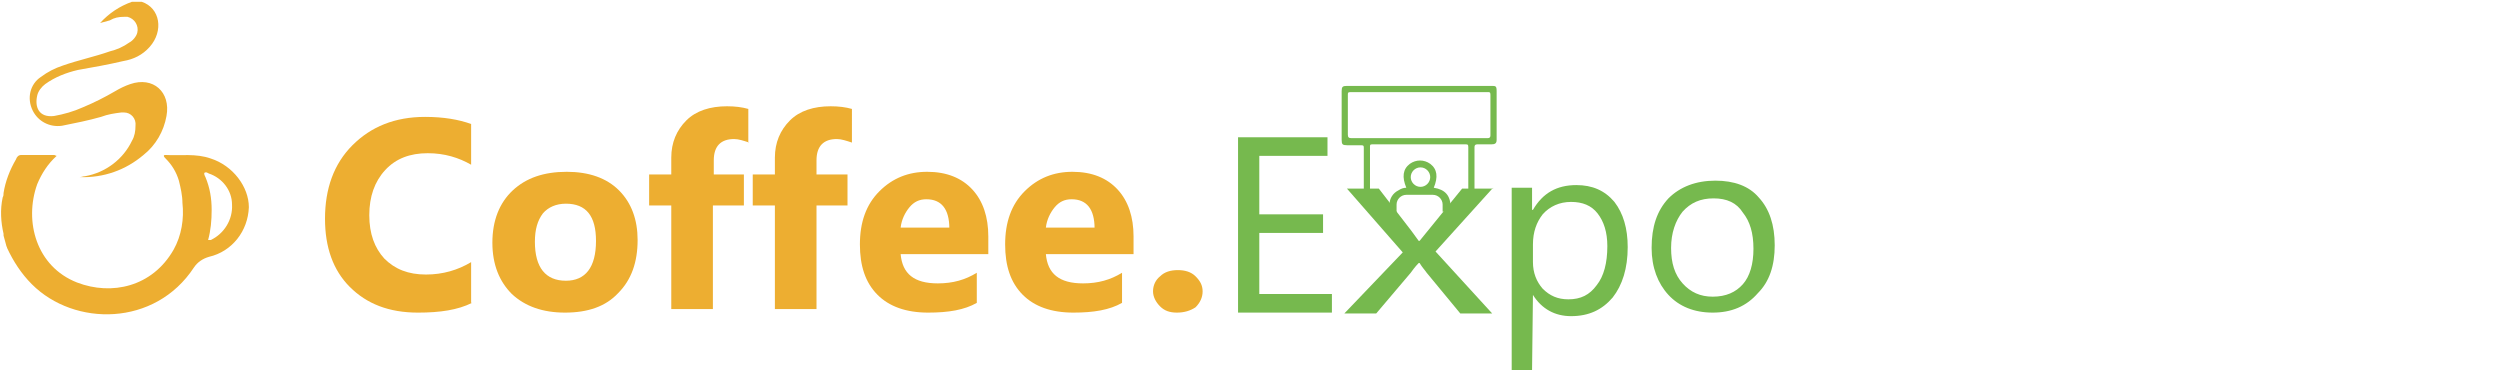 <?xml version="1.0" encoding="utf-8"?>
<!-- Generator: Adobe Illustrator 27.5.0, SVG Export Plug-In . SVG Version: 6.00 Build 0)  -->
<svg version="1.1" xmlns="http://www.w3.org/2000/svg" xmlns:xlink="http://www.w3.org/1999/xlink" x="0px" y="0px"
	 viewBox="0 0 282.3 41.8" style="enable-background:new 0 0 282.3 41.8;" xml:space="preserve">
<style type="text/css">
	.st0{display:none;}
	.st1{display:inline;}
	.st2{fill:#69368C;}
	.st3{fill:#4A3C90;}
	.st4{fill:#E83B49;}
	.st5{fill:#76B94E;}
	.st6{fill:#1E8E8F;}
	.st7{display:inline;fill:#D05672;}
	.st8{display:inline;fill:none;}
	.st9{display:inline;enable-background:new    ;}
	.st10{fill:#EE8531;}
	.st11{fill:#EDAE31;}
</style>
<g id="Warstwa_1" class="st0">
	<g class="st1">
		<path class="st2" d="M173.1,35h-2.3v-8.1c0-3-1.1-4.5-3.3-4.5c-1.1,0-2.1,0.4-2.8,1.3c-0.7,0.9-1.1,1.9-1.1,3.2V35h-2.3V20.8h2.3
			v2.4h0.1c1.1-1.8,2.6-2.7,4.6-2.7c1.5,0,2.7,0.5,3.6,1.5c0.8,1,1.2,2.4,1.2,4.3V35z"/>
		<path class="st2" d="M176.8,34.2v-2.7c0.3,0.3,0.7,0.5,1.1,0.7c0.4,0.2,0.9,0.4,1.4,0.6c0.5,0.2,1,0.3,1.5,0.4
			c0.5,0.1,0.9,0.1,1.4,0.1c1.4,0,2.5-0.3,3.2-0.8c0.7-0.5,1.1-1.3,1.1-2.3c0-0.5-0.1-1-0.4-1.4c-0.2-0.4-0.6-0.8-1-1.1
			c-0.4-0.3-0.9-0.6-1.5-0.9c-0.6-0.3-1.2-0.6-1.8-0.9c-0.7-0.4-1.3-0.7-1.9-1.1c-0.6-0.4-1.1-0.8-1.6-1.2c-0.4-0.4-0.8-0.9-1-1.5
			c-0.3-0.5-0.4-1.2-0.4-1.9c0-0.9,0.2-1.7,0.6-2.4c0.4-0.7,0.9-1.2,1.6-1.7c0.6-0.4,1.4-0.8,2.2-1c0.8-0.2,1.7-0.3,2.5-0.3
			c2,0,3.4,0.2,4.3,0.7v2.6c-1.2-0.8-2.7-1.2-4.5-1.2c-0.5,0-1,0.1-1.5,0.2c-0.5,0.1-1,0.3-1.4,0.5c-0.4,0.2-0.7,0.5-1,0.9
			c-0.2,0.4-0.4,0.8-0.4,1.4c0,0.5,0.1,0.9,0.3,1.3c0.2,0.4,0.5,0.7,0.8,1c0.4,0.3,0.8,0.6,1.3,0.9c0.5,0.3,1.1,0.6,1.8,0.9
			c0.7,0.4,1.4,0.7,2,1.1s1.2,0.8,1.7,1.3c0.5,0.5,0.9,1,1.1,1.6c0.3,0.6,0.4,1.2,0.4,2c0,1-0.2,1.8-0.6,2.5
			c-0.4,0.7-0.9,1.2-1.5,1.7c-0.7,0.4-1.4,0.7-2.2,0.9c-0.8,0.2-1.7,0.3-2.7,0.3c-0.3,0-0.7,0-1.2-0.1c-0.5-0.1-0.9-0.1-1.4-0.2
			c-0.5-0.1-0.9-0.2-1.4-0.4C177.4,34.5,177,34.4,176.8,34.2z"/>
		<g>
			<path class="st2" d="M204.8,34.9c-0.5,0.3-1.2,0.4-2.1,0.4c-2.5,0-3.7-1.4-3.7-4.1v-8.4h-2.4v-1.9h2.4v-3.5l2.3-0.7v4.2h3.6v1.9
				h-3.6v8c0,0.9,0.2,1.6,0.5,2c0.3,0.4,0.9,0.6,1.6,0.6c0.6,0,1.1-0.2,1.5-0.5V34.9z"/>
			<path class="st2" d="M219.3,28.5h-10c0,1.6,0.5,2.8,1.3,3.7c0.8,0.9,1.9,1.3,3.3,1.3c1.6,0,3.1-0.5,4.4-1.6V34
				c-1.2,0.9-2.9,1.4-4.9,1.4c-2,0-3.6-0.6-4.7-1.9c-1.1-1.3-1.7-3.1-1.7-5.4c0-2.2,0.6-4,1.9-5.4c1.2-1.4,2.8-2.1,4.7-2.1
				c1.9,0,3.3,0.6,4.3,1.8c1,1.2,1.5,2.9,1.5,5V28.5z M216.9,26.6c0-1.3-0.3-2.3-0.9-3.1c-0.6-0.7-1.5-1.1-2.6-1.1
				c-1.1,0-2,0.4-2.7,1.1c-0.7,0.8-1.2,1.8-1.4,3H216.9z"/>
		</g>
		<g>
			<path class="st2" d="M150.8,15.3h0.9v0.9v0.9h0.9V18h-0.9h-0.9v0.7c0.3,0.1,0.6,0.3,0.9,0.5v-0.3h0.9v0.9v0.1
				c0,0,0.1,0.1,0.1,0.1c0.2,0.2,0.3,0.4,0.4,0.6h0.3v0.6c0.2,0.4,0.3,0.8,0.5,1.2h0.4v-0.9h0.9v-0.9h0.9h0.9h0.1
				c-0.1-0.3-0.2-0.6-0.4-0.9h-0.6h-0.9h-0.9h-0.9v-0.9V18v-0.9v-0.9v-0.1c-1-0.6-2.2-1-3.5-1.2v0.4v0.9h0.9V15.3z"/>
			<path class="st2" d="M155.2,23.2v0.9h0.9v-0.9h0.9h0.7c-0.1-0.6-0.2-1.2-0.3-1.8H157h-0.9h-0.9v0.9V23.2z"/>
			<path class="st2" d="M156.1,25.9v0.9v0.9h0.9h0.6c0.1-0.3,0.1-0.6,0.1-0.9H157v-0.9h0.8c0-0.3,0-0.6,0-0.9H157v-0.9h-0.9V25V25.9
				z"/>
			<path class="st2" d="M156.1,29.4v0.9v0.9h0.1c0.3-0.5,0.5-1,0.7-1.5v-0.2v-0.9h-0.9V29.4z"/>
			<path class="st2" d="M154.2,24.1h0.1v-0.9h-0.2C154.1,23.5,154.2,23.8,154.2,24.1z"/>
			<path class="st2" d="M146.4,18v0.6c0.5-0.2,1.1-0.3,1.8-0.3V18h-0.9H146.4z"/>
			<path class="st2" d="M154.2,25.9c0,0.6-0.1,1.2-0.3,1.8h0.4v-0.9h0.9v-0.9H154.2L154.2,25.9z"/>
			<path class="st2" d="M153.8,33.7h-0.3V34C153.6,33.9,153.7,33.8,153.8,33.7z"/>
			<path class="st2" d="M148.3,32c0,0-0.1,0-0.1,0v0h0.9h0.9v-0.2C149.4,31.9,148.9,32,148.3,32z"/>
			<path class="st2" d="M146.4,32v-0.3c-0.9-0.3-1.7-0.8-2.3-1.6c-0.1-0.1-0.2-0.3-0.3-0.4v0.5v0.9V32v0.9v0.9v0.6
				c0.3,0.1,0.6,0.3,0.9,0.4v-0.1v-0.9v-0.9V32h0.9v0.9h0.9h0.9h0.9V32h-0.9H146.4z"/>
			<path class="st2" d="M152.6,32.9V32h-0.9v-0.9h-0.1c-0.2,0.2-0.5,0.3-0.8,0.4V32h-0.9v0.9h-0.9v0.9h0.9v0.9v0.6
				c1-0.1,1.8-0.4,2.6-0.8v-0.7h0.9v-0.9H152.6z M151.7,33.7h-0.9v-0.9h0.9V33.7z"/>
			<polygon class="st2" points="149.9,18 149.9,17.1 149.1,17.1 149.1,16.2 148.2,16.2 148.2,17.1 148.2,18 149.1,18 			"/>
			<path class="st2" d="M154.3,31.1h0.9v-0.9v-0.9v-0.9h-0.9h-0.6c-0.3,0.6-0.6,1.2-1,1.7c0,0-0.1,0.1-0.1,0.1v0.8h0.9H154.3z
				 M153.4,29.4h0.9v0.9h-0.9V29.4z"/>
			<rect x="145.6" y="33.7" class="st2" width="0.9" height="0.9"/>
			<path class="st2" d="M143.8,15.9v0.3v0.9V18v0.9v0.9h-0.9H142h-0.9h-0.9h-0.1c-0.1,0.3-0.3,0.6-0.4,0.9h0.5h0.9v0.9h0.9h0.9v-0.9
				h0.8c0.1-0.2,0.2-0.3,0.4-0.5c0.2-0.2,0.3-0.4,0.5-0.5v-0.7h0.9V18h-0.9v-0.9v-0.9v-0.7C144.4,15.6,144.1,15.8,143.8,15.9z"/>
			<rect x="139.4" y="25.9" class="st2" width="0.9" height="0.9"/>
			<path class="st2" d="M140.3,22.3v0.9h0.9v0.9h-0.9v-0.9h-0.9v0.9V25h0.9h0.9v0.9v0.9h-0.9v0.9h0.9v0.9h-0.9h-0.9v-0.9v-0.9h-0.4
				c0.1,0.9,0.3,1.8,0.6,2.6h0.7h0.9h0.9h0.9h0.6c-0.2-0.3-0.3-0.6-0.5-0.9h-0.2H142v-0.9v-0.9h0.6c0-0.3-0.1-0.6-0.1-0.9H142V25
				v-0.9h0.5c0.1-0.6,0.2-1.2,0.4-1.8H142h-0.9v-0.9h-0.9V22.3z"/>
			<path class="st2" d="M142,17.2V18h-0.7c-0.2,0.3-0.5,0.6-0.7,0.9h0.5h0.9h0.9V18v-0.9v-0.6C142.6,16.7,142.3,16.9,142,17.2z"/>
			<path class="st2" d="M142.9,32.9V32v-0.9v-0.9H142h-0.9h-0.9H140c0.1,0.3,0.3,0.6,0.5,0.9h0.7h0.9V32v0.9v0.2
				c0.3,0.3,0.6,0.5,0.9,0.7v0V32.9z"/>
			<path class="st2" d="M145.6,15.3v0.9h0.9v0.9h0.9v-0.9v-0.9h0.9h0.9v-0.5c-0.1,0-0.3,0-0.4,0c-1.2,0-2.4,0.2-3.4,0.5H145.6z"/>
			<path class="st2" d="M143.2,21.5h-0.3v0.8C143,22,143.1,21.7,143.2,21.5z"/>
			<path class="st2" d="M156.1,18.8L156.1,18.8c-0.1-0.3-0.3-0.6-0.5-0.9h-0.3v-0.4c-0.3-0.3-0.6-0.6-0.9-0.8v0.4V18v0.9h0.9H156.1z
				"/>
			<path class="st2" d="M155.2,32.5C155.2,32.5,155.2,32.5,155.2,32.5l0-0.5h-0.9v0.9v0.5C154.6,33.1,154.9,32.8,155.2,32.5z"/>
			<path class="st2" d="M145.7,18.8h-0.1v0.1C145.6,18.9,145.6,18.9,145.7,18.8z"/>
			<path class="st2" d="M139,25c0,0.1,0,0.2,0,0.3c0,0.2,0,0.4,0,0.5h0.4V25H139z"/>
		</g>
		<path class="st2" d="M193.2,17.3c-0.4,0-0.8-0.1-1-0.4c-0.3-0.3-0.4-0.6-0.4-1.1c0-0.4,0.1-0.8,0.4-1.1c0.3-0.3,0.6-0.4,1-0.4
			c0.4,0,0.8,0.1,1.1,0.4c0.3,0.3,0.4,0.6,0.4,1.1c0,0.4-0.1,0.8-0.4,1.1C193.9,17.2,193.6,17.3,193.2,17.3z M194.3,35.3H192V20.9
			h2.3V35.3z"/>
	</g>
</g>
<g id="Warstwa_5" class="st0">
	<g class="st1">
		<path class="st3" d="M154,35.3h-2.8l-3.3-5.6c-0.3-0.5-0.6-1-0.9-1.3c-0.3-0.4-0.6-0.7-0.9-0.9c-0.3-0.2-0.6-0.4-1-0.5
			c-0.3-0.1-0.7-0.2-1.2-0.2h-1.9v8.4h-2.3V15.5h5.9c0.9,0,1.7,0.1,2.4,0.3c0.7,0.2,1.4,0.5,1.9,1c0.5,0.4,1,1,1.3,1.7
			c0.3,0.7,0.5,1.4,0.5,2.3c0,0.7-0.1,1.3-0.3,1.9c-0.2,0.6-0.5,1.1-0.9,1.5c-0.4,0.5-0.8,0.8-1.4,1.2c-0.5,0.3-1.1,0.6-1.8,0.7v0.1
			c0.3,0.1,0.6,0.3,0.9,0.5c0.2,0.2,0.5,0.4,0.7,0.7c0.2,0.3,0.4,0.6,0.7,0.9c0.2,0.3,0.5,0.7,0.7,1.1L154,35.3z M142.1,17.6v7.2
			h3.2c0.6,0,1.1-0.1,1.6-0.3c0.5-0.2,0.9-0.4,1.3-0.8c0.4-0.3,0.6-0.7,0.8-1.2c0.2-0.5,0.3-1,0.3-1.6c0-1.1-0.3-1.9-1-2.5
			c-0.7-0.6-1.7-0.9-3-0.9H142.1z"/>
		<path class="st3" d="M182.5,34.2c0,5.2-2.5,7.8-7.5,7.8c-1.8,0-3.3-0.3-4.6-1v-2.3c1.6,0.9,3.1,1.3,4.6,1.3c3.5,0,5.2-1.9,5.2-5.6
			v-1.5h-0.1c-1.1,1.8-2.7,2.7-4.9,2.7c-1.8,0-3.2-0.6-4.2-1.9c-1.1-1.3-1.6-2.9-1.6-5.1c0-2.4,0.6-4.3,1.7-5.7
			c1.2-1.4,2.7-2.1,4.7-2.1c1.9,0,3.3,0.8,4.2,2.3h0.1v-2h2.3V34.2z M180.2,28.9v-2.1c0-1.1-0.4-2.1-1.1-2.9s-1.7-1.2-2.8-1.2
			c-1.4,0-2.5,0.5-3.3,1.5c-0.8,1-1.2,2.4-1.2,4.3c0,1.6,0.4,2.8,1.1,3.8c0.8,0.9,1.8,1.4,3,1.4c1.3,0,2.3-0.5,3.1-1.4
			C179.8,31.5,180.2,30.3,180.2,28.9z"/>
		<path class="st3" d="M221.1,35.3h-2.3v-8.1c0-3-1.1-4.5-3.3-4.5c-1.1,0-2.1,0.4-2.8,1.3c-0.7,0.9-1.1,1.9-1.1,3.2v8.1h-2.3V21.2
			h2.3v2.3h0.1c1.1-1.8,2.6-2.7,4.6-2.7c1.5,0,2.7,0.5,3.6,1.5c0.8,1,1.2,2.4,1.2,4.3V35.3z"/>
		<path class="st3" d="M227.7,35.3h-2.3V14.4h2.3V35.3z"/>
		<path class="st3" d="M250.9,35.3h-2.3v-8.1c0-3-1.1-4.5-3.3-4.5c-1.1,0-2.1,0.4-2.8,1.3c-0.7,0.9-1.1,1.9-1.1,3.2v8.1h-2.3V21.2
			h2.3v2.3h0.1c1.1-1.8,2.6-2.7,4.6-2.7c1.5,0,2.7,0.5,3.6,1.5c0.8,1,1.2,2.4,1.2,4.3V35.3z"/>
		<path class="st3" d="M266.5,28.5h-10c0,1.6,0.5,2.8,1.3,3.6c0.8,0.9,1.9,1.3,3.3,1.3c1.6,0,3.1-0.5,4.4-1.6V34
			c-1.2,0.9-2.9,1.4-4.9,1.4c-2,0-3.6-0.6-4.7-1.9c-1.1-1.3-1.7-3.1-1.7-5.4c0-2.2,0.6-4,1.9-5.4c1.2-1.4,2.8-2.1,4.6-2.1
			c1.9,0,3.3,0.6,4.3,1.8c1,1.2,1.5,2.9,1.5,5V28.5z M264.2,26.6c0-1.3-0.3-2.3-0.9-3.1c-0.6-0.7-1.5-1.1-2.6-1.1
			c-1.1,0-2,0.4-2.7,1.1c-0.7,0.8-1.2,1.8-1.4,3H264.2z"/>
		<path class="st3" d="M233.4,17.4c-0.4,0-0.8-0.1-1-0.4c-0.3-0.3-0.4-0.6-0.4-1.1c0-0.4,0.1-0.8,0.4-1.1c0.3-0.3,0.6-0.4,1-0.4
			c0.4,0,0.8,0.1,1.1,0.4c0.3,0.3,0.4,0.6,0.4,1.1c0,0.4-0.1,0.8-0.4,1.1C234.2,17.3,233.8,17.4,233.4,17.4z M234.5,35.4h-2.3V21
			h2.3V35.4z"/>
		<path class="st3" d="M167.4,28.7h-10c0,1.6,0.5,2.8,1.3,3.6c0.8,0.9,1.9,1.3,3.3,1.3c1.6,0,3.1-0.5,4.4-1.6v2.1
			c-1.2,0.9-2.9,1.4-4.9,1.4c-2,0-3.6-0.6-4.7-1.9c-1.1-1.3-1.7-3.1-1.7-5.4c0-2.2,0.6-4,1.9-5.4c1.2-1.4,2.8-2.1,4.6-2.1
			c1.9,0,3.3,0.6,4.3,1.8c1,1.2,1.5,2.9,1.5,5V28.7z M165.1,26.8c0-1.3-0.3-2.3-0.9-3.1c-0.6-0.7-1.5-1.1-2.6-1.1
			c-1.1,0-2,0.4-2.7,1.1c-0.7,0.8-1.2,1.8-1.4,3H165.1z"/>
		<g>
			<path class="st3" d="M197.8,22.8c-0.1,0-0.1-0.1-0.2-0.1c-0.6-0.3-1.1-0.7-1.7-1c-0.2-0.1-0.2-0.2-0.1-0.4c1.5-2.5,2.9-5,4.3-7.5
				c0.1-0.2,0.2-0.3,0.5-0.1c0.5,0.3,1.1,0.7,1.6,1c0.2,0.1,0.2,0.2,0.1,0.5c-1.4,2.5-2.9,4.9-4.3,7.4C198,22.7,198,22.8,197.8,22.8
				z"/>
			<path class="st3" d="M203.4,13.1c0,0.5-0.3,0.8-0.5,1.2c-0.1,0.1-0.2,0.1-0.3,0c-0.6-0.4-1.2-0.7-1.8-1.1c-0.1,0-0.2-0.1-0.1-0.2
				c0.1-0.8,1.1-1.4,1.9-1.1C203,12.1,203.4,12.6,203.4,13.1z"/>
			<path class="st3" d="M195.4,22c0.7,0.4,1.3,0.8,2,1.2c0.2,0.1,0.2,0.2,0,0.3c-0.9,0.7-1.7,1.5-2.7,2.3
				C195,24.5,195.2,23.3,195.4,22z"/>
		</g>
		<path class="st3" d="M203.3,16.1h-0.4c-0.4,0.6-0.8,1.3-1.1,2c0.5,0.1,1,0.6,1,1.2v12.8c0,0.7-0.5,1.2-1.1,1.2h-11
			c-0.6,0-1.1-0.6-1.1-1.2V19.4c0-0.7,0.5-1.2,1.1-1.2h6.1c0.4-0.6,0.7-1.3,1.1-2H189c-0.6,0-1.1,0.6-1.1,1.3v16.6
			c0,0.7,0.5,1.3,1.1,1.3h14.3c0.6,0,1.1-0.6,1.1-1.3V17.5C204.4,16.7,203.9,16.1,203.3,16.1z"/>
	</g>
</g>
<g id="Warstwa_6" class="st0">
	<g class="st1">
		<g>
			<path class="st4" d="M150,35h-10.4v-20h2.3v17.8h8V35z"/>
			<path class="st4" d="M153.9,17.2c-0.4,0-0.8-0.1-1-0.4c-0.3-0.3-0.4-0.6-0.4-1.1c0-0.4,0.1-0.8,0.4-1.1c0.3-0.3,0.6-0.4,1-0.4
				c0.4,0,0.8,0.1,1.1,0.4c0.3,0.3,0.4,0.6,0.4,1.1c0,0.4-0.1,0.8-0.4,1C154.7,17,154.3,17.2,153.9,17.2z M155,35h-2.3V20.8h2.3V35z
				"/>
			<path class="st4" d="M170.8,20.8L165.2,35h-2.2l-5.4-14.3h2.5l3.6,10.4c0.3,0.8,0.4,1.4,0.5,2h0.1c0.1-0.7,0.2-1.4,0.4-1.9
				l3.8-10.4H170.8z"/>
			<path class="st4" d="M184.7,28.5h-10.1c0,1.6,0.5,2.8,1.3,3.7c0.8,0.9,1.9,1.3,3.4,1.3c1.6,0,3.1-0.5,4.4-1.6V34
				c-1.3,0.9-2.9,1.4-5,1.4c-2,0-3.6-0.6-4.7-1.9c-1.2-1.3-1.7-3.1-1.7-5.5c0-2.2,0.6-4,1.9-5.4c1.3-1.4,2.8-2.1,4.7-2.1
				s3.3,0.6,4.3,1.8c1,1.2,1.5,2.9,1.5,5V28.5z M182.4,26.6c0-1.3-0.3-2.3-1-3.1c-0.6-0.7-1.5-1.1-2.6-1.1c-1.1,0-2,0.4-2.7,1.2
				c-0.8,0.8-1.2,1.8-1.4,3H182.4z"/>
		</g>
		<g id="Group_13_00000076594384968705507530000017905179744175491253_" transform="translate(-19.17 26.861) rotate(-45)">
			<path id="Path_62_00000068634863285539697450000001221559986542197180_" class="st4" d="M140,114.5c0,2.4-1,4.8-2.6,6.5
				c-0.5,0.6-1,0.7-1.4,0.3c-0.4-0.4-0.4-0.9,0.1-1.5c2.1-2.2,2.7-5.4,1.6-8.2c-0.3-1-0.9-1.8-1.6-2.6c-0.2-0.2-0.4-0.4-0.5-0.6
				c-0.2-0.4,0-0.8,0.3-1c0.4-0.3,0.9-0.2,1.2,0.1c1.1,1.1,1.9,2.5,2.4,4C139.9,112.6,140,113.6,140,114.5z"/>
			<path id="Path_64_00000033360956692818477190000010076329009480614046_" class="st4" d="M135.9,114.4c0,1.4-0.6,2.8-1.6,3.9
				c-0.3,0.4-0.8,0.5-1.2,0.2c0,0,0,0,0,0c-0.4-0.3-0.4-0.9-0.1-1.3c0,0,0,0,0.1-0.1c1.5-1.8,1.5-3.6,0-5.4c-0.4-0.3-0.4-0.9,0-1.3
				c0,0,0,0,0,0c0.4-0.3,0.9-0.3,1.3,0.1c0,0,0,0,0,0C135.3,111.6,135.9,113,135.9,114.4z"/>
			<path id="Path_66_00000039133775390704747470000013732271684053580726_" class="st4" d="M130.4,113c0.8,0,1.5,0.7,1.4,1.6
				c0,0.8-0.7,1.5-1.6,1.4c-0.8,0-1.5-0.7-1.4-1.6C128.8,113.6,129.5,112.9,130.4,113z"/>
		</g>
	</g>
</g>
<g id="Warstwa_9">
	<g>
		<path class="st5" d="M150.3,35.3h-10.5V15.5h10.1v2.1h-7.7v6.6h7.2v2.1h-7.2v6.9h8.2V35.3z"/>
		<path class="st5" d="M168.6,21.2l-6.5,7.2l6.4,7h-3.6l-3.8-4.6c-0.2-0.3-0.5-0.6-0.8-1.1h-0.1c-0.1,0.1-0.4,0.4-0.9,1.1l-3.9,4.6
			h-3.6l6.6-6.9l-6.3-7.2h3.6l3.7,4.8c0.3,0.4,0.5,0.7,0.8,1.1h0.1l4.8-5.9H168.6z"/>
		<path class="st5" d="M173.1,33.3L173.1,33.3l-0.1,8.5h-2.3V21.2h2.3v2.5h0.1c1.1-1.9,2.7-2.8,4.9-2.8c1.8,0,3.2,0.6,4.3,1.9
			c1,1.3,1.5,3,1.5,5.1c0,2.4-0.6,4.3-1.7,5.7c-1.2,1.4-2.7,2.1-4.7,2.1C175.6,35.7,174.1,34.9,173.1,33.3z M173.1,27.6v2
			c0,1.2,0.4,2.2,1.1,3c0.8,0.8,1.7,1.2,2.9,1.2c1.4,0,2.4-0.5,3.2-1.6c0.8-1,1.2-2.5,1.2-4.4c0-1.6-0.4-2.8-1.1-3.7
			c-0.7-0.9-1.7-1.3-3-1.3c-1.3,0-2.4,0.5-3.2,1.4C173.5,25.1,173.1,26.2,173.1,27.6z"/>
		<path class="st5" d="M193.4,35.3c-2.1,0-3.8-0.7-5-2c-1.2-1.3-1.9-3.1-1.9-5.3c0-2.4,0.6-4.2,1.9-5.6c1.3-1.3,3.1-2,5.3-2
			c2.1,0,3.8,0.6,4.9,1.9c1.2,1.3,1.8,3.1,1.8,5.4c0,2.3-0.6,4.1-1.9,5.4C197.2,34.6,195.5,35.3,193.4,35.3z M193.5,22.4
			c-1.5,0-2.6,0.5-3.5,1.5c-0.8,1-1.3,2.4-1.3,4.1c0,1.7,0.4,3,1.3,4c0.9,1,2,1.5,3.4,1.5c1.5,0,2.6-0.5,3.4-1.4
			c0.8-0.9,1.2-2.3,1.2-4c0-1.8-0.4-3.1-1.2-4.1C196.1,22.9,195,22.4,193.5,22.4z"/>
		<path class="st5" d="M163.8,23.4c0-1.3-0.6-2-1.9-2.2c0.5-1.2,0.4-2.1-0.4-2.7c-0.7-0.5-1.6-0.5-2.3,0c-0.8,0.6-0.9,1.5-0.4,2.7
			c-0.3,0-0.6,0.1-0.9,0.3c-0.6,0.3-1,0.9-1,1.6c0,0.3,0,0.6,0,0.9c0.3,0,0.5,0,0.8,0c0-0.3,0-0.6,0-0.9l0,0c0-0.6,0.5-1.1,1.1-1.1
			c1,0,2,0,3,0c0.6,0,1.1,0.5,1.1,1.1c0,0.3,0,0.6,0,0.8c0,0,0,0,0,0c0.3,0,0.5,0,0.8,0C163.8,23.8,163.8,23.6,163.8,23.4z
			 M160.4,21.1c-0.6,0-1.1-0.5-1.1-1.1c0,0,0,0,0,0l0,0c0-0.6,0.5-1.1,1.1-1.1c0,0,0,0,0,0c0.6,0,1.1,0.5,1.1,1.1
			C161.5,20.6,161,21.1,160.4,21.1z"/>
		<polygon class="st5" points="152.6,15.6 152.6,15.6 152.6,15.6 		"/>
		<path class="st5" d="M154.7,16.5c0-0.2,0.1-0.2,0.3-0.2c1.1,0,2.2,0,3.2,0c2.4,0,4.9,0,7.3,0c0.2,0,0.3,0,0.3,0.3
			c0,1.9,0,3.9,0,5.8c0.2,0,0.5,0,0.7,0c0-0.2,0-0.5,0-0.7c0-1.7,0-3.4,0-5.1c0-0.2,0.1-0.3,0.3-0.3c0.5,0,1.1,0,1.6,0
			c0.4,0,0.6-0.1,0.6-0.5c0-1.8,0-3.7,0-5.5c0-0.6-0.1-0.6-0.6-0.6c-2.7,0-5.4,0-8.1,0c-2.7,0-5.4,0-8.2,0c-0.5,0-0.6,0.1-0.6,0.6
			c0,1.8,0,3.6,0,5.5c0,0.5,0.1,0.6,0.6,0.6c0.5,0,1,0,1.6,0c0.3,0,0.3,0.1,0.3,0.3c0,1.8,0,3.7,0,5.5c0.2,0,0.5,0,0.7,0
			C154.7,20.3,154.7,18.4,154.7,16.5z M152.6,15.6L152.6,15.6L152.6,15.6C152.6,15.6,152.6,15.6,152.6,15.6c-0.3,0-0.4-0.1-0.4-0.4
			c0-1.5,0-3,0-4.5c0-0.2,0-0.3,0.3-0.3c5.2,0,10.3,0,15.5,0c0.2,0,0.3,0,0.3,0.3c0,1.5,0,3.1,0,4.6c0,0.2-0.1,0.3-0.3,0.3
			c-2.6,0-5.2,0-7.7,0C157.7,15.6,155.1,15.6,152.6,15.6z"/>
	</g>
</g>
<g id="Warstwa_7" class="st0">
</g>
<g id="Warstwa_8" class="st0">
	<g class="st1">
		<path class="st6" d="M183.1,31.8l-3.9-6.3v-5h0.3c0.4,0,0.8-0.4,0.8-0.8v-0.5c0-0.4-0.4-0.8-0.8-0.8h-6.9c-0.4,0-0.8,0.4-0.8,0.8
			v0.5c0,0.4,0.4,0.8,0.8,0.8h0.3v5l-3.9,6.3c-1,1.6,0.1,3.6,2,3.6h10.2C182.9,35.4,184.1,33.3,183.1,31.8z M173.2,29l1.6-2.6
			c0.1-0.2,0.2-0.4,0.2-0.6v-5.3h2.1v5.3c0,0.2,0.1,0.4,0.2,0.6l1.6,2.6H173.2z"/>
		<path class="st6" d="M139.6,34.2v-2.8c0.3,0.3,0.7,0.5,1.2,0.8c0.4,0.2,0.9,0.4,1.4,0.6s1,0.3,1.5,0.4c0.5,0.1,1,0.1,1.4,0.1
			c1.5,0,2.6-0.3,3.3-0.8c0.7-0.5,1.1-1.3,1.1-2.3c0-0.5-0.1-1-0.4-1.4c-0.2-0.4-0.6-0.8-1-1.1c-0.4-0.3-0.9-0.7-1.5-1
			c-0.6-0.3-1.2-0.6-1.9-1c-0.7-0.4-1.4-0.7-2-1.1c-0.6-0.4-1.1-0.8-1.6-1.2c-0.5-0.4-0.8-0.9-1.1-1.5c-0.3-0.6-0.4-1.2-0.4-2
			c0-0.9,0.2-1.7,0.6-2.4c0.4-0.7,0.9-1.3,1.6-1.7c0.7-0.4,1.4-0.8,2.3-1c0.8-0.2,1.7-0.3,2.6-0.3c2,0,3.5,0.2,4.4,0.7v2.7
			c-1.2-0.8-2.7-1.2-4.6-1.2c-0.5,0-1,0.1-1.6,0.2c-0.5,0.1-1,0.3-1.4,0.5c-0.4,0.2-0.7,0.6-1,1c-0.3,0.4-0.4,0.9-0.4,1.4
			c0,0.5,0.1,1,0.3,1.3c0.2,0.4,0.5,0.7,0.9,1c0.4,0.3,0.8,0.6,1.4,0.9c0.5,0.3,1.2,0.6,1.9,1c0.7,0.4,1.4,0.7,2.1,1.1
			s1.2,0.8,1.7,1.3c0.5,0.5,0.9,1,1.2,1.6c0.3,0.6,0.4,1.3,0.4,2c0,1-0.2,1.9-0.6,2.5c-0.4,0.7-0.9,1.3-1.6,1.7
			c-0.7,0.4-1.4,0.8-2.3,0.9c-0.9,0.2-1.8,0.3-2.8,0.3c-0.3,0-0.7,0-1.2-0.1c-0.5-0.1-1-0.1-1.4-0.2c-0.5-0.1-1-0.2-1.4-0.4
			C140.2,34.6,139.9,34.4,139.6,34.2z"/>
		<path class="st6" d="M165.6,34.4c-1.1,0.7-2.4,1-4,1c-2.1,0-3.7-0.7-5-2c-1.3-1.3-1.9-3.1-1.9-5.2c0-2.4,0.7-4.3,2.1-5.8
			c1.4-1.5,3.2-2.2,5.5-2.2c1.3,0,2.4,0.2,3.4,0.7v2.4c-1.1-0.8-2.2-1.1-3.5-1.1c-1.5,0-2.7,0.5-3.7,1.6c-1,1.1-1.4,2.5-1.4,4.2
			c0,1.7,0.4,3,1.3,4c0.9,1,2.1,1.5,3.6,1.5c1.3,0,2.5-0.4,3.6-1.3V34.4z"/>
		<path class="st6" d="M175.2,15.5c-0.4,0-0.7-0.1-1-0.4c-0.3-0.3-0.4-0.6-0.4-1c0-0.4,0.1-0.8,0.4-1c0.3-0.3,0.6-0.4,1-0.4
			c0.4,0,0.8,0.1,1,0.4c0.3,0.3,0.4,0.6,0.4,1c0,0.4-0.1,0.7-0.4,1C175.9,15.3,175.6,15.5,175.2,15.5z"/>
		<path class="st6" d="M198.2,28.4H188c0,1.6,0.5,2.9,1.3,3.7c0.8,0.9,2,1.3,3.4,1.3c1.6,0,3.1-0.5,4.5-1.6V34
			c-1.3,0.9-3,1.4-5.1,1.4c-2.1,0-3.7-0.7-4.8-2c-1.2-1.3-1.8-3.2-1.8-5.6c0-2.3,0.6-4.1,1.9-5.5c1.3-1.4,2.9-2.1,4.8-2.1
			c1.9,0,3.4,0.6,4.4,1.8c1,1.2,1.6,2.9,1.6,5.1V28.4z M195.9,26.4c0-1.3-0.3-2.4-1-3.1c-0.6-0.7-1.5-1.1-2.7-1.1
			c-1.1,0-2,0.4-2.8,1.2c-0.8,0.8-1.2,1.8-1.4,3.1H195.9z"/>
		<path class="st6" d="M213.8,35h-2.3v-8.3c0-3.1-1.1-4.6-3.4-4.6c-1.2,0-2.1,0.4-2.9,1.3c-0.8,0.9-1.1,2-1.1,3.3V35h-2.3V20.5h2.3
			v2.4h0.1c1.1-1.8,2.7-2.8,4.8-2.8c1.6,0,2.8,0.5,3.6,1.5c0.8,1,1.3,2.5,1.3,4.5V35z"/>
		<path class="st6" d="M228.1,34.4c-1.1,0.7-2.4,1-4,1c-2.1,0-3.7-0.7-5-2c-1.3-1.3-1.9-3.1-1.9-5.2c0-2.4,0.7-4.3,2.1-5.8
			c1.4-1.5,3.2-2.2,5.5-2.2c1.3,0,2.4,0.2,3.4,0.7v2.4c-1.1-0.8-2.2-1.1-3.5-1.1c-1.5,0-2.7,0.5-3.7,1.6c-1,1.1-1.4,2.5-1.4,4.2
			c0,1.7,0.4,3,1.3,4c0.9,1,2.1,1.5,3.6,1.5c1.3,0,2.5-0.4,3.6-1.3V34.4z"/>
		<path class="st6" d="M243.3,28.4h-10.3c0,1.6,0.5,2.9,1.3,3.7c0.8,0.9,2,1.3,3.4,1.3c1.6,0,3.1-0.5,4.5-1.6V34
			c-1.3,0.9-3,1.4-5.1,1.4c-2.1,0-3.7-0.7-4.8-2c-1.2-1.3-1.8-3.2-1.8-5.6c0-2.3,0.6-4.1,1.9-5.5c1.3-1.4,2.9-2.1,4.8-2.1
			s3.4,0.6,4.4,1.8c1,1.2,1.6,2.9,1.6,5.1V28.4z M240.9,26.4c0-1.3-0.3-2.4-1-3.1c-0.6-0.7-1.5-1.1-2.7-1.1c-1.1,0-2,0.4-2.8,1.2
			c-0.8,0.8-1.2,1.8-1.4,3.1H240.9z"/>
		<path class="st6" d="M174.1,17.6c-0.2,0-0.4-0.1-0.5-0.2c-0.1-0.1-0.2-0.3-0.2-0.5c0-0.2,0.1-0.4,0.2-0.5c0.1-0.1,0.3-0.2,0.5-0.2
			c0.2,0,0.4,0.1,0.5,0.2c0.1,0.1,0.2,0.3,0.2,0.5c0,0.2-0.1,0.4-0.2,0.5C174.5,17.5,174.3,17.6,174.1,17.6z"/>
		<path class="st6" d="M177.1,17.6c-0.3,0-0.5-0.1-0.7-0.3c-0.2-0.2-0.3-0.4-0.3-0.8c0-0.3,0.1-0.6,0.3-0.8c0.2-0.2,0.5-0.3,0.7-0.3
			c0.3,0,0.6,0.1,0.8,0.3c0.2,0.2,0.3,0.5,0.3,0.8c0,0.3-0.1,0.5-0.3,0.7C177.6,17.5,177.4,17.6,177.1,17.6z"/>
		<path class="st6" d="M178.3,14.6c-0.2,0-0.4-0.1-0.5-0.2c-0.1-0.1-0.2-0.3-0.2-0.5c0-0.2,0.1-0.4,0.2-0.5c0.1-0.1,0.3-0.2,0.5-0.2
			c0.2,0,0.4,0.1,0.5,0.2c0.1,0.1,0.2,0.3,0.2,0.5c0,0.2-0.1,0.4-0.2,0.5C178.7,14.6,178.6,14.6,178.3,14.6z"/>
	</g>
</g>
<g id="Warstwa_4" class="st0">
	<path class="st7" d="M160.1,35.3h-2.3V22c0-1.1,0.1-2.3,0.2-3.9h-0.1c-0.2,0.9-0.4,1.5-0.6,1.9l-6.8,15.2h-1.1l-6.8-15.1
		c-0.2-0.4-0.4-1.1-0.6-2H142c0.1,0.8,0.1,2.1,0.1,3.9v13.3h-2.2V15.5h3.1l6.1,13.8c0.5,1.1,0.8,1.9,0.9,2.4h0.1
		c0.4-1.1,0.7-1.9,1-2.4l6.2-13.8h2.9V35.3z"/>
	<path class="st7" d="M171.3,35.3c-2.1,0-3.8-0.7-5-2c-1.2-1.3-1.9-3.1-1.9-5.3c0-2.4,0.6-4.2,2-5.6c1.3-1.3,3.1-2,5.3-2
		c2.1,0,3.8,0.7,4.9,2c1.2,1.3,1.8,3.1,1.8,5.4c0,2.3-0.6,4.1-1.9,5.4C175.2,34.6,173.5,35.3,171.3,35.3z M171.5,22.4
		c-1.5,0-2.6,0.5-3.5,1.5c-0.8,1-1.3,2.4-1.3,4.1c0,1.7,0.4,3,1.3,4c0.9,1,2,1.5,3.4,1.5c1.5,0,2.6-0.5,3.4-1.4
		c0.8-0.9,1.2-2.3,1.2-4.1c0-1.8-0.4-3.1-1.2-4.1C174.1,22.9,172.9,22.4,171.5,22.4z"/>
	<path class="st7" d="M184.3,33.3L184.3,33.3l-0.1,2H182v-21h2.3v9.3h0.1c1.1-1.9,2.7-2.8,4.9-2.8c1.8,0,3.2,0.6,4.3,1.9
		c1,1.3,1.5,3,1.5,5.1c0,2.4-0.6,4.3-1.7,5.7c-1.2,1.4-2.7,2.1-4.7,2.1C186.7,35.6,185.3,34.9,184.3,33.3z M184.3,27.6v2
		c0,1.2,0.4,2.2,1.1,3s1.7,1.2,2.9,1.2c1.4,0,2.5-0.5,3.2-1.6c0.8-1.1,1.2-2.5,1.2-4.4c0-1.6-0.4-2.8-1.1-3.7
		c-0.7-0.9-1.7-1.3-3-1.3c-1.3,0-2.4,0.5-3.2,1.4C184.7,25,184.3,26.2,184.3,27.6z"/>
	<path class="st7" d="M211.8,35.3h-2.3v-21h2.3V35.3z"/>
	<path class="st7" d="M227.8,28.5h-10c0,1.6,0.5,2.8,1.3,3.7c0.8,0.9,1.9,1.3,3.3,1.3c1.6,0,3.1-0.5,4.4-1.6V34
		c-1.2,0.9-2.9,1.4-4.9,1.4c-2,0-3.6-0.6-4.7-1.9c-1.1-1.3-1.7-3.1-1.7-5.4c0-2.2,0.6-4,1.9-5.4c1.2-1.4,2.8-2.1,4.7-2.1
		s3.3,0.6,4.3,1.8c1,1.2,1.5,2.9,1.5,5V28.5z M225.5,26.6c0-1.3-0.3-2.3-0.9-3.1c-0.6-0.7-1.5-1.1-2.6-1.1c-1.1,0-2,0.4-2.7,1.1
		c-0.7,0.8-1.2,1.8-1.4,3H225.5z"/>
	<path class="st7" d="M246.9,35.3h-2.6l-2.1-5.6h-8.4l-2,5.6h-2.6l7.6-19.8h2.4L246.9,35.3z M241.4,27.7l-3.1-8.5
		c-0.1-0.3-0.2-0.7-0.3-1.3H238c-0.1,0.6-0.2,1-0.3,1.3l-3.1,8.5H241.4z"/>
	<path class="st7" d="M251.8,32.9L251.8,32.9l-0.1,8.6h-2.3V20.8h2.3v2.5h0.1c1.1-1.9,2.7-2.8,4.9-2.8c1.8,0,3.3,0.6,4.3,1.9
		c1,1.3,1.5,3,1.5,5.1c0,2.4-0.6,4.3-1.7,5.7c-1.2,1.4-2.7,2.1-4.7,2.1C254.2,35.3,252.8,34.5,251.8,32.9z M251.8,27.2v2
		c0,1.2,0.4,2.2,1.1,3c0.8,0.8,1.7,1.2,2.9,1.2c1.4,0,2.5-0.5,3.2-1.6c0.8-1.1,1.2-2.5,1.2-4.4c0-1.6-0.4-2.8-1.1-3.7
		c-0.7-0.9-1.7-1.3-3-1.3c-1.3,0-2.4,0.5-3.2,1.4C252.2,24.7,251.8,25.8,251.8,27.2z"/>
	<path class="st7" d="M268.5,32.9L268.5,32.9l-0.1,8.6h-2.3V20.8h2.3v2.5h0.1c1.1-1.9,2.7-2.8,4.9-2.8c1.8,0,3.3,0.6,4.3,1.9
		c1,1.3,1.5,3,1.5,5.1c0,2.4-0.6,4.3-1.7,5.7c-1.2,1.4-2.7,2.1-4.7,2.1C270.9,35.3,269.5,34.5,268.5,32.9z M268.4,27.2v2
		c0,1.2,0.4,2.2,1.1,3c0.8,0.8,1.7,1.2,2.9,1.2c1.4,0,2.5-0.5,3.2-1.6c0.8-1.1,1.2-2.5,1.2-4.4c0-1.6-0.4-2.8-1.1-3.7
		c-0.7-0.9-1.7-1.3-3-1.3c-1.3,0-2.4,0.5-3.2,1.4C268.8,24.7,268.4,25.8,268.4,27.2z"/>
	<path id="mobile-alt-solid_00000168094436561978049580000015002868970589165454_" class="st7" d="M205,19.2h-6.1
		c-0.7,0-1.3,0.7-1.3,1.5v13.1c0,0.8,0.6,1.5,1.3,1.5h6.1c0.7,0,1.3-0.7,1.3-1.5V20.7C206.3,19.9,205.7,19.2,205,19.2z M201.9,34.3
		c-0.5,0-0.9-0.4-0.9-1s0.4-1,0.9-1s0.9,0.4,0.9,1l0,0C202.8,33.9,202.4,34.3,201.9,34.3C201.9,34.3,201.9,34.3,201.9,34.3z
		 M205,30.9c0,0.2-0.1,0.4-0.3,0.4h-5.5c-0.2,0-0.3-0.2-0.3-0.4v-9.8c0-0.2,0.1-0.4,0.3-0.4h5.5c0.2,0,0.3,0.2,0.3,0.4V30.9z"/>
	<path class="st7" d="M201.9,17.3c-0.4,0-0.8-0.1-1-0.4c-0.3-0.3-0.4-0.6-0.4-1.1c0-0.4,0.1-0.8,0.4-1.1c0.3-0.3,0.6-0.4,1-0.4
		c0.4,0,0.8,0.1,1.1,0.4c0.3,0.3,0.4,0.6,0.4,1.1c0,0.4-0.1,0.8-0.4,1C202.7,17.1,202.3,17.3,201.9,17.3z"/>
</g>
<g id="Warstwa_3" class="st0">
	<rect y="0" class="st8" width="282.3" height="42.6"/>
	<rect x="-116.4" y="-114.5" class="st8" width="433" height="67"/>
	<g class="st9">
		<path class="st10" d="M156.9,35.3h-2.7l-2.2-5.8h-8.8l-2.1,5.8h-2.7l8-20.7h2.5L156.9,35.3z M151.2,27.3l-3.3-8.8
			c-0.1-0.3-0.2-0.8-0.3-1.4h-0.1c-0.1,0.6-0.2,1.1-0.3,1.4l-3.2,8.8H151.2z"/>
		<path class="st10" d="M159.9,35.3h-2.4V13.3h2.4V35.3z"/>
		<path class="st10" d="M165,35.3h-2.4V13.3h2.4V35.3z"/>
		<path class="st10" d="M175.3,27.9h-7.9v-1.9h7.9V27.9z"/>
		<path class="st10" d="M180.3,35.3h-2.4V14.5h2.4V35.3z"/>
		<path class="st10" d="M195.6,35.3h-2.4v-8.4c0-3.1-1.1-4.7-3.4-4.7c-1.2,0-2.2,0.4-2.9,1.3s-1.2,2-1.2,3.4v8.4h-2.4V20.4h2.4v2.5
			h0.1c1.1-1.9,2.7-2.8,4.9-2.8c1.6,0,2.9,0.5,3.7,1.6s1.3,2.6,1.3,4.5V35.3z"/>
		<path class="st10" d="M205.6,27.9h-7.9v-1.9h7.9V27.9z"/>
		<path class="st10" d="M216.5,35.6c-2.9,0-5.3-1-7.1-2.9s-2.7-4.5-2.7-7.6c0-3.3,0.9-6,2.7-8c1.8-2,4.3-3,7.4-3
			c2.9,0,5.2,1,6.9,2.9s2.6,4.5,2.6,7.6c0,3.4-0.9,6.1-2.7,8C221.9,34.6,219.5,35.6,216.5,35.6z M216.6,16.4c-2.2,0-3.9,0.8-5.3,2.4
			c-1.4,1.6-2,3.6-2,6.2s0.7,4.6,2,6.2c1.3,1.6,3.1,2.3,5.2,2.3c2.3,0,4.1-0.7,5.4-2.2s2-3.6,2-6.2c0-2.7-0.6-4.9-1.9-6.4
			S218.9,16.4,216.6,16.4z"/>
		<path class="st10" d="M240.3,35.3H238v-8.4c0-3.1-1.1-4.7-3.4-4.7c-1.2,0-2.2,0.4-2.9,1.3s-1.2,2-1.2,3.4v8.4h-2.4V20.4h2.4v2.5
			h0.1c1.1-1.9,2.7-2.8,4.9-2.8c1.6,0,2.9,0.5,3.7,1.6c0.9,1,1.3,2.6,1.3,4.5V35.3z"/>
	</g>
	<g class="st9">
		<path class="st10" d="M254.7,28.4h-10.5c0,1.6,0.5,2.9,1.3,3.8c0.8,0.9,2,1.3,3.5,1.3c1.7,0,3.2-0.5,4.6-1.6v2.2
			c-1.3,0.9-3,1.4-5.2,1.4c-2.1,0-3.7-0.7-4.9-2s-1.8-3.2-1.8-5.7c0-2.3,0.7-4.2,2-5.6c1.3-1.5,2.9-2.2,4.9-2.2s3.4,0.6,4.5,1.9
			c1.1,1.3,1.6,3,1.6,5.2V28.4z M252.2,26.4c0-1.4-0.3-2.4-1-3.2c-0.7-0.8-1.6-1.1-2.7-1.1c-1.1,0-2.1,0.4-2.9,1.2
			c-0.8,0.8-1.3,1.8-1.4,3.1H252.2z"/>
	</g>
</g>
<g id="Warstwa_2">
	<g>
		<g>
			<path id="Path_67_00000088129225315819613800000004776933318067679398_" class="st11" d="M16,0.2c2.1,0.7,2.5,3.3,0.9,5.1
				c-0.8,0.9-1.8,1.4-3,1.6c-1.7,0.4-3.4,0.7-5.1,1C7.5,8.2,6.2,8.7,5.1,9.5c-0.4,0.3-0.8,0.8-0.9,1.3c-0.3,1.3,0.2,2.5,1.9,2.3
				c1.1-0.2,2.2-0.5,3.3-1c1.2-0.5,2.4-1.1,3.6-1.8c0.5-0.3,1.1-0.6,1.7-0.8c2.6-0.9,4.6,0.9,4.1,3.6c-0.3,1.7-1.2,3.3-2.6,4.4
				c-2,1.7-4.5,2.6-7.2,2.5c0.2,0,0.4-0.1,0.6-0.1c2.3-0.4,4.3-1.9,5.3-4c0.3-0.5,0.4-1.1,0.4-1.7c0.1-0.8-0.5-1.5-1.3-1.5
				c-0.1,0-0.2,0-0.3,0c-0.8,0.1-1.5,0.2-2.3,0.5C10,13.6,8.5,13.9,7,14.2c-1.4,0.2-2.7-0.5-3.3-1.7C3,11.1,3.4,9.5,4.6,8.7
				c0.8-0.6,1.6-1,2.5-1.3c1.7-0.6,3.6-1,5.3-1.6c0.8-0.2,1.5-0.5,2.2-1c0.4-0.2,0.8-0.7,0.9-1.1c0.2-0.8-0.3-1.6-1.1-1.8
				c-0.1,0-0.3,0-0.4,0c-0.6,0-1.1,0.1-1.6,0.4c-0.4,0.1-0.7,0.2-1.1,0.3c1-1.1,2.2-1.9,3.6-2.4L16,0.2z"/>
			<path id="Path_68_00000086676952078587800390000002918886750505917365_" class="st11" d="M23.8,17.9c-1.7-0.6-3.4-0.3-5.1-0.4
				c-0.1,0-0.2,0-0.2,0.1c0,0.1,0.1,0.2,0.2,0.3c0.7,0.7,1.2,1.5,1.5,2.5c0.2,0.8,0.4,1.7,0.4,2.5c0.2,1.8-0.1,3.7-1,5.3
				c-2.4,4.2-7,5.2-10.9,3.7c-4.6-1.8-6-6.9-4.5-11.1c0.5-1.2,1.2-2.3,2.2-3.2c-0.1,0-0.2-0.1-0.3-0.1c-1.2,0-2.5,0-3.7,0
				c-0.3,0-0.5,0.2-0.6,0.5c-0.7,1.2-1.2,2.5-1.4,3.8c0,0.2,0,0.3-0.1,0.5l0,0c-0.3,1.4-0.2,2.8,0.1,4.1c0,0.1,0,0.1,0,0.2
				c0.1,0.4,0.2,0.7,0.3,1.1c0,0,0,0,0,0c0,0.1,0.1,0.2,0.1,0.3c0,0,0,0,0,0c0.7,1.5,1.6,2.9,2.8,4.1c4.8,4.8,13.9,4.8,18.3-1.9
				c0.4-0.6,1-1,1.7-1.2c2.6-0.6,4.4-2.9,4.5-5.6C28.1,21.1,26.3,18.7,23.8,17.9z M23.8,27.1c-0.1,0-0.2,0-0.3,0
				c0.3-1.1,0.4-2.2,0.4-3.4c0-1.3-0.2-2.5-0.7-3.7c-0.1-0.2-0.2-0.4-0.1-0.5c0.2-0.1,0.3,0,0.5,0.1c1.5,0.5,2.6,1.9,2.6,3.5
				C26.3,24.8,25.3,26.4,23.8,27.1L23.8,27.1z"/>
		</g>
		<g>
			<path class="st11" d="M53.3,34.2c-1.6,0.8-3.6,1.1-6.1,1.1c-3.3,0-5.8-1-7.7-2.9c-1.9-1.9-2.8-4.5-2.8-7.7c0-3.4,1-6.2,3.1-8.3
				c2.1-2.1,4.8-3.2,8.2-3.2c2.1,0,3.8,0.3,5.2,0.8v4.6c-1.4-0.8-3-1.3-4.9-1.3c-2,0-3.6,0.6-4.8,1.9c-1.2,1.3-1.8,3-1.8,5.1
				c0,2.1,0.6,3.7,1.7,4.9c1.2,1.2,2.7,1.8,4.7,1.8c1.9,0,3.6-0.5,5.1-1.4V34.2z"/>
			<path class="st11" d="M63.8,35.3c-2.5,0-4.5-0.7-6-2.1c-1.4-1.4-2.2-3.3-2.2-5.8c0-2.5,0.8-4.5,2.3-5.9c1.5-1.4,3.5-2.1,6.1-2.1
				c2.5,0,4.5,0.7,5.9,2.1c1.4,1.4,2.1,3.3,2.1,5.6c0,2.5-0.7,4.5-2.2,6C68.4,34.6,66.4,35.3,63.8,35.3z M63.9,23
				c-1.1,0-2,0.4-2.6,1.1c-0.6,0.8-0.9,1.8-0.9,3.2c0,2.9,1.2,4.4,3.5,4.4c2.2,0,3.4-1.5,3.4-4.5C67.3,24.4,66.2,23,63.9,23z"/>
			<path class="st11" d="M84.6,16.1c-0.6-0.2-1.2-0.4-1.7-0.4c-1.5,0-2.3,0.8-2.3,2.4v1.6H84v3.5h-3.5v11.7h-4.7V23.2h-2.5v-3.5h2.5
				v-1.9c0-1.7,0.6-3.1,1.7-4.2c1.1-1.1,2.7-1.6,4.6-1.6c0.9,0,1.7,0.1,2.4,0.3V16.1z"/>
			<path class="st11" d="M96.2,16.1c-0.6-0.2-1.2-0.4-1.7-0.4c-1.5,0-2.3,0.8-2.3,2.4v1.6h3.5v3.5h-3.5v11.7h-4.7V23.2H85v-3.5h2.5
				v-1.9c0-1.7,0.6-3.1,1.7-4.2c1.1-1.1,2.7-1.6,4.6-1.6c0.9,0,1.7,0.1,2.4,0.3V16.1z"/>
			<path class="st11" d="M111.6,28.7h-9.9c0.2,2.2,1.5,3.3,4.2,3.3c1.7,0,3.1-0.4,4.4-1.2v3.4c-1.4,0.8-3.2,1.1-5.5,1.1
				c-2.5,0-4.4-0.7-5.7-2c-1.4-1.4-2-3.3-2-5.7c0-2.5,0.7-4.5,2.2-6c1.5-1.5,3.3-2.2,5.4-2.2c2.2,0,3.9,0.7,5.1,2
				c1.2,1.3,1.8,3.1,1.8,5.3V28.7z M107.2,25.8c0-2.2-0.9-3.3-2.6-3.3c-0.8,0-1.4,0.3-1.9,0.9c-0.5,0.6-0.9,1.4-1,2.3H107.2z"/>
			<path class="st11" d="M128,28.7h-9.9c0.2,2.2,1.5,3.3,4.2,3.3c1.7,0,3.1-0.4,4.4-1.2v3.4c-1.4,0.8-3.2,1.1-5.5,1.1
				c-2.5,0-4.4-0.7-5.7-2c-1.4-1.4-2-3.3-2-5.7c0-2.5,0.7-4.5,2.2-6c1.5-1.5,3.3-2.2,5.4-2.2c2.2,0,3.9,0.7,5.1,2
				c1.2,1.3,1.8,3.1,1.8,5.3V28.7z M123.6,25.8c0-2.2-0.9-3.3-2.6-3.3c-0.8,0-1.4,0.3-1.9,0.9c-0.5,0.6-0.9,1.4-1,2.3H123.6z"/>
			<path class="st11" d="M132.9,35.3c-0.8,0-1.4-0.2-1.9-0.7c-0.5-0.5-0.8-1.1-0.8-1.7c0-0.7,0.3-1.3,0.8-1.7c0.5-0.5,1.2-0.7,2-0.7
				c0.8,0,1.5,0.2,2,0.7c0.5,0.5,0.8,1,0.8,1.7c0,0.7-0.3,1.3-0.8,1.8C134.4,35.1,133.7,35.3,132.9,35.3z"/>
		</g>
	</g>
</g>
</svg>
